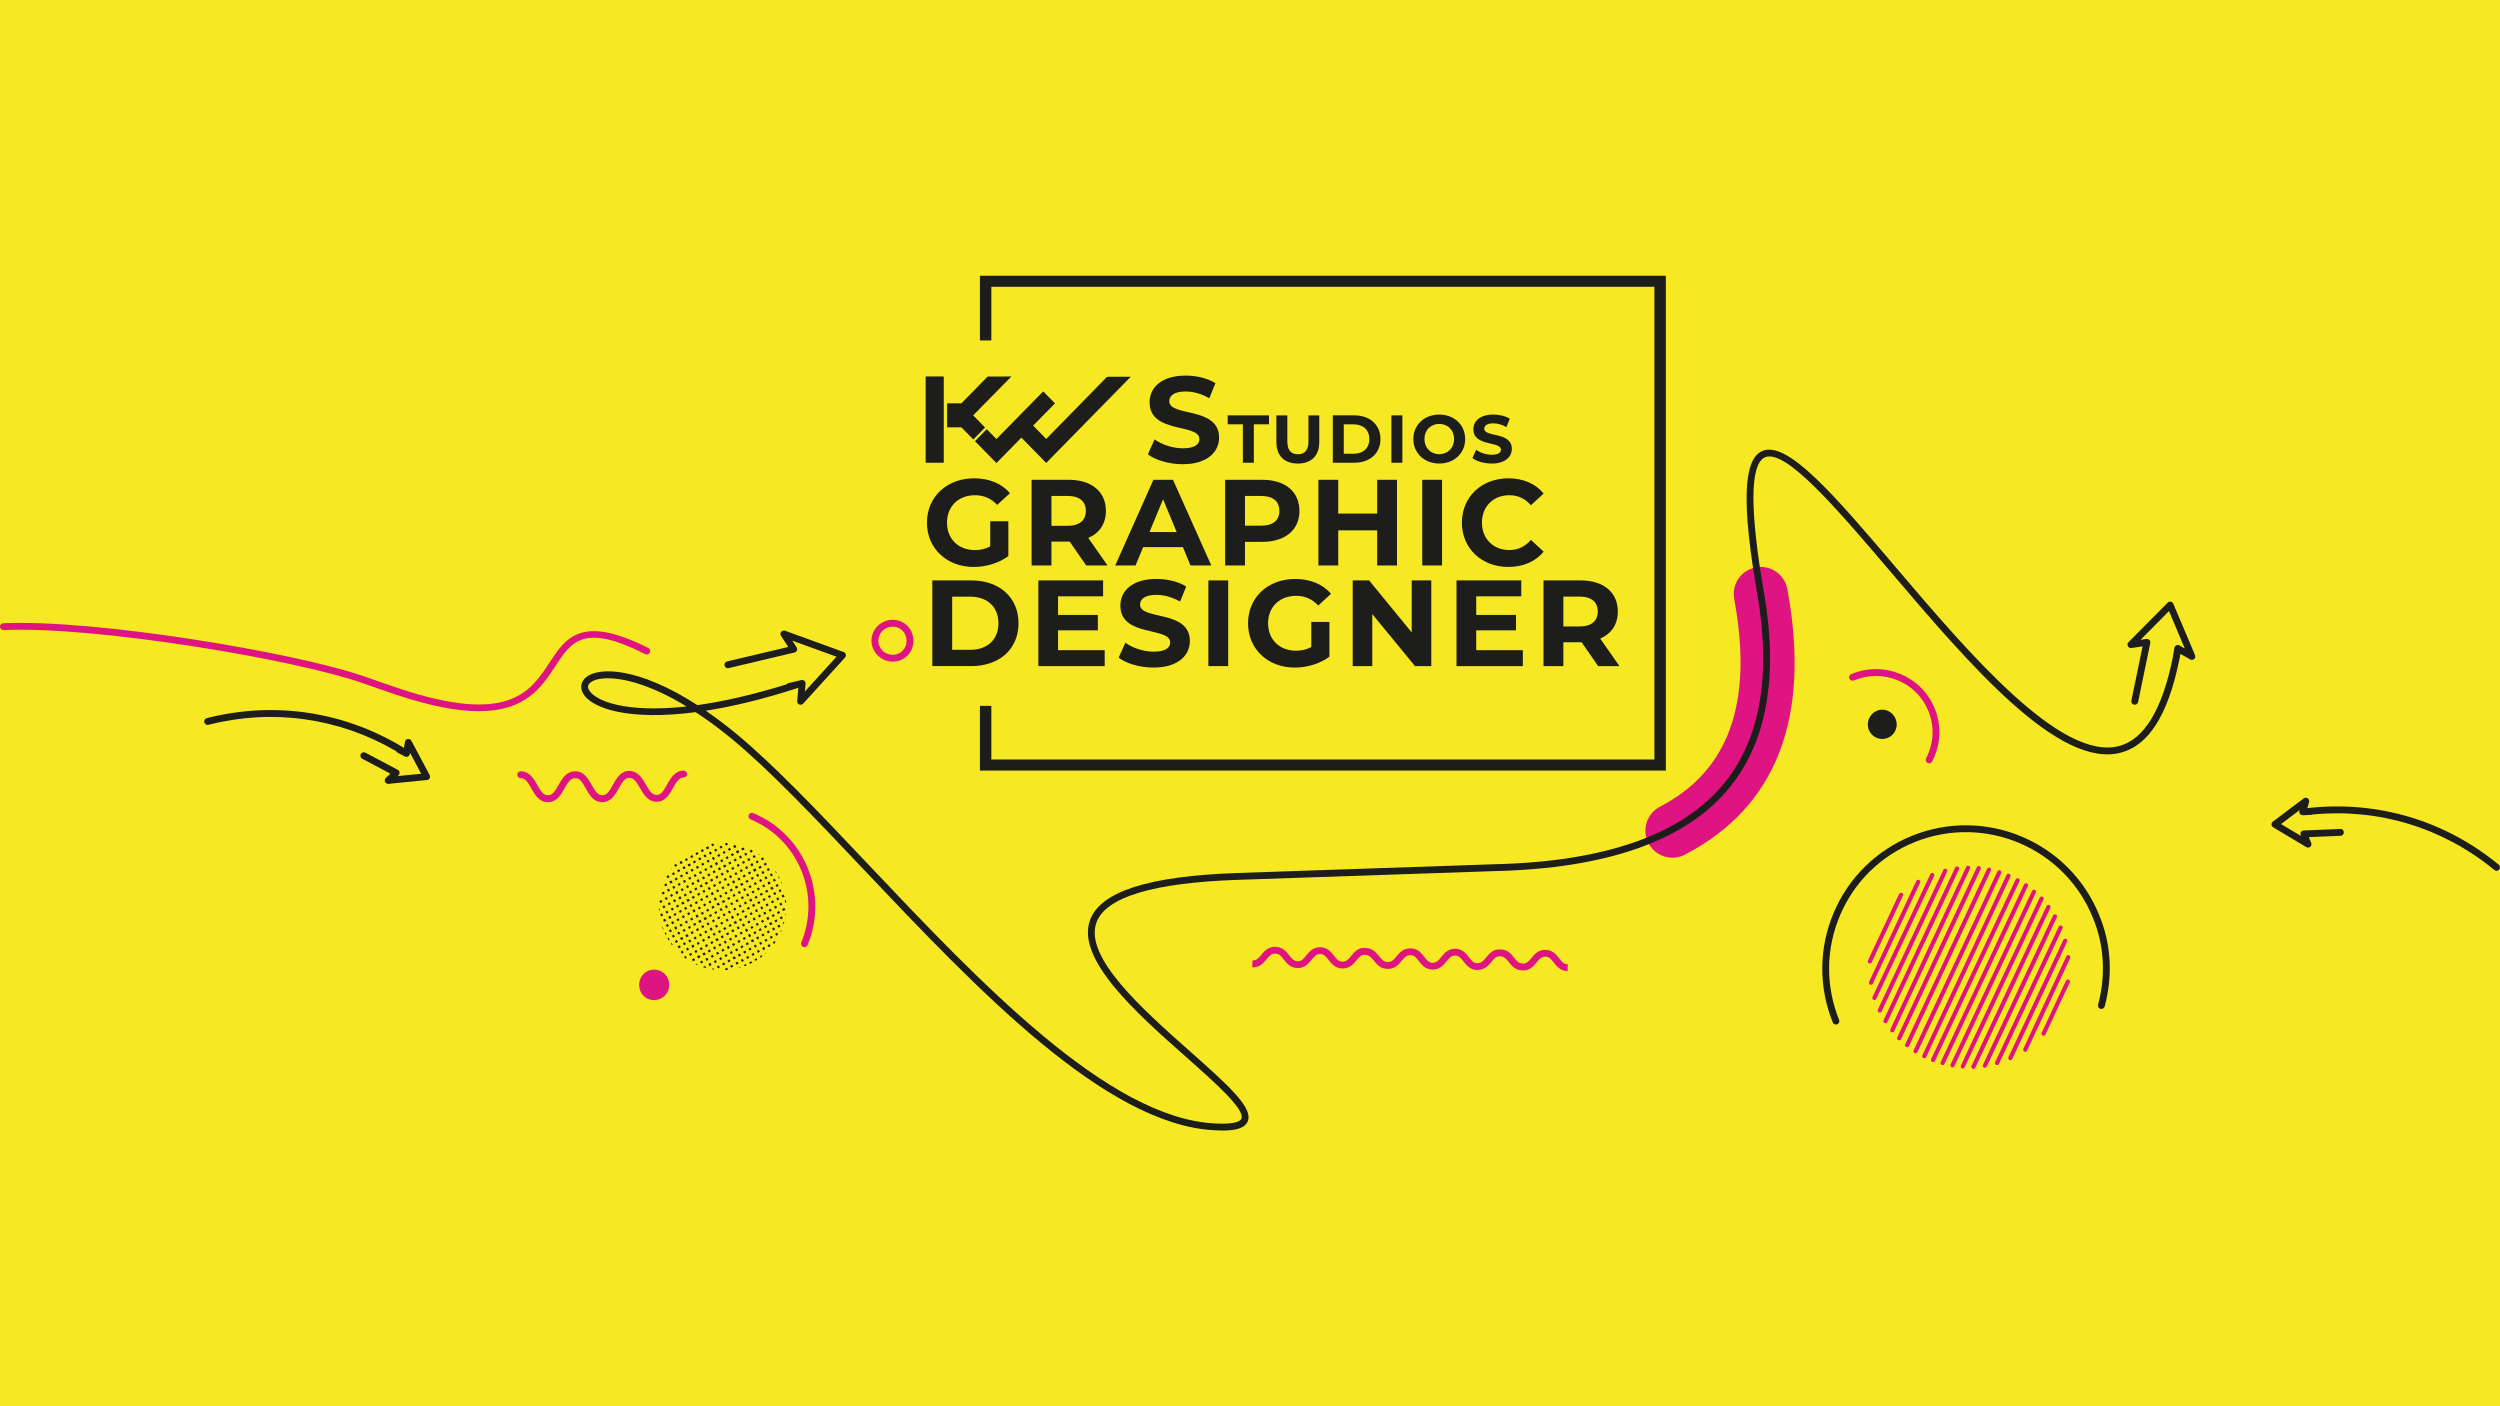 <svg xmlns="http://www.w3.org/2000/svg" id="Camada_1" data-name="Camada 1" viewBox="0 0 1920 1080"><defs><style>      .cls-1, .cls-2 {        fill-rule: evenodd;      }      .cls-1, .cls-3 {        fill: #1d1d1b;      }      .cls-4, .cls-2 {        fill: #dd1481;      }      .cls-5 {        fill: #f7e824;      }    </style></defs><rect class="cls-5" width="1920" height="1080"></rect><g><polygon class="cls-3" points="752.58 542.1 752.58 591.79 1279.37 591.79 1279.37 440.36 1279.37 363.19 1279.37 211.77 752.58 211.77 752.58 261.47 761.35 261.47 761.35 220.25 1270.59 220.25 1270.59 363.19 1270.59 440.36 1270.59 583.3 761.35 583.3 761.35 542.1 752.58 542.1"></polygon><path class="cls-4" d="M1284.43,658.73c-7.49,0-14.74-4.07-18.43-11.18-5.29-10.17-1.32-22.7,8.84-27.99,53.11-27.61,71.76-79.83,57.03-159.63-2.08-11.27,5.37-22.1,16.64-24.18,11.19-2.07,22.09,5.38,24.17,16.64,18.24,98.75-8.24,167.39-78.69,204.01-3.06,1.58-6.33,2.34-9.56,2.34Z"></path><path class="cls-3" d="M938.77,868.23c-1.97,0-4.09-.07-6.39-.2-83.81-4.54-182.63-108.95-269.82-201.06-36.83-38.92-71.63-75.68-100.83-99.76-9.72-7.97-18.9-14.67-27.49-20.27-52.17,6.84-80.22-3.1-86.51-14.5-2.44-4.43-1.57-9.02,2.32-12.26,9.96-8.28,40.5-7.73,85.56,21.36,19.16-2.69,41.86-7.69,68.39-15.93.36-.47.87-.83,1.49-.97l9.95-2.34c.83-.2,1.69.02,2.32.57.64.54.97,1.37.9,2.21l-.51,6.01,24.31-26.73-33.97-12.35,3.32,5.11c.47.72.55,1.61.24,2.42-.32.79-1,1.38-1.84,1.58l-50.6,11.99c-1.43.37-2.83-.54-3.17-1.96-.34-1.4.54-2.83,1.95-3.16l46.97-11.12-5.57-8.57c-.62-.95-.56-2.19.15-3.07.71-.89,1.91-1.2,2.96-.84l45.04,16.37c.83.3,1.44.99,1.66,1.85.21.85-.02,1.75-.61,2.4l-32.17,35.38c-.77.83-1.96,1.1-3,.64-1.03-.45-1.67-1.5-1.57-2.63l.86-10.13-.57.13c-.12.06-.25.11-.38.16-26.74,8.64-50.07,14.14-70.13,17.28,7.32,5.01,15.01,10.77,23.02,17.33,29.46,24.29,64.36,61.16,101.31,100.2,86.51,91.4,184.56,195,266.29,199.43,17.01,1,20.15-2.2,20.74-3.62,2.96-7.17-20.24-27.72-42.67-47.58-37.62-33.3-84.44-74.76-73.61-104.86,7.93-22.07,44.95-33.94,113.16-36.28l197.43-6.72c84.74-1.94,144.01-22.74,176.17-61.81,27.88-33.87,36.56-82.76,25.79-145.29-12.04-69.39-10.98-103.36,3.45-110.13,19.34-9,56.2,34.36,102.93,89.27,56.48,66.39,126.83,148.96,171.46,137.16,19.27-5.1,33.13-28.02,41.23-68.14l1.21-7.24c.14-.85.69-1.58,1.46-1.95.78-.36,1.69-.34,2.43.09l4.09,2.32-12.13-28.71-21.86,22.05,4.54-.65c.86-.06,1.7.18,2.29.8.59.63.83,1.5.66,2.34l-9.36,45.31c-.3,1.42-1.72,2.37-3.11,2.05-1.42-.29-2.34-1.69-2.05-3.11l8.6-41.65-8.58,1.22c-1.14.09-2.22-.42-2.72-1.42-.51-1.01-.31-2.24.48-3.04l30.13-30.39c.62-.62,1.5-.91,2.37-.73.86.17,1.59.75,1.93,1.56l16.67,39.46c.44,1.03.17,2.24-.67,2.99-.84.75-2.07.88-3.05.32l-7.49-4.24c0,.13-.02.26-.04.4-.2,1.07-.41,2.15-.62,3.2l-.24,1.41c-.04.22-.1.42-.18.61-8.69,41.59-23.31,64.58-44.65,70.23-47.86,12.6-116.38-67.84-176.81-138.85-41.67-48.97-81.04-95.09-96.68-87.9-11.43,5.37-11.6,40.51-.5,104.46,11.04,64.12,1.99,114.43-26.91,149.53-33.18,40.31-93.77,61.75-180.08,63.73l-197.4,6.72c-64.9,2.24-101.36,13.27-108.39,32.81-9.61,26.74,35.72,66.89,72.15,99.14,30.93,27.39,48.23,43.38,44.05,53.53-1.99,4.81-8.09,7.07-19.51,7.07ZM466.83,520.92c-6.55,0-11.08,1.36-13.41,3.3-1.94,1.6-2.29,3.46-1.08,5.67,4.63,8.4,28.03,17.88,74.98,12.68-27-16.41-47.63-21.65-60.49-21.65Z"></path><path class="cls-4" d="M685.58,508.17h0c-6.61,0-12.57-4.07-15.2-10.37-1.55-3.95-1.43-8.26.32-12.17,1.78-3.99,5.01-7.03,9.08-8.57,1.82-.71,3.78-1.07,5.77-1.07,6.71,0,12.55,4.01,14.88,10.22,1.53,4.06,1.44,8.46-.22,12.37-1.71,4-4.88,7.03-8.92,8.56-1.85.68-3.76,1.03-5.69,1.03ZM685.54,481.25c-1.33,0-2.64.25-3.89.73-2.78,1.04-4.95,3.1-6.15,5.79-1.17,2.63-1.26,5.49-.25,8.06,1.79,4.28,5.85,7.09,10.33,7.09h0c1.3,0,2.6-.24,3.85-.71,2.69-1,4.79-3.02,5.92-5.68,1.14-2.67,1.18-5.68.14-8.47-1.55-4.13-5.46-6.81-9.95-6.81Z"></path><path class="cls-4" d="M1203.89,745.84c-5.59-.19-8.36-3.76-10.58-6.63-2.22-2.86-3.61-4.48-6.59-4.48-2.82,0-4.32,1.65-6.55,4.35-2.33,2.84-5.37,6.63-10.79,6.18h0c-5.58,0-8.37-3.55-10.61-6.41-2.27-2.9-4.01-4.44-6.83-4.4-2.88,0-4.3,1.55-6.51,4.24-2.3,2.8-5.16,6.27-10.76,6.27s-8.35-3.61-10.6-6.51c-2.15-2.79-3.62-4.49-6.45-4.59-2.9,0-4.34,1.6-6.65,4.44-2.31,2.84-5.18,6.38-10.82,6.38-5.53-.19-8.3-3.76-10.51-6.63-2.21-2.86-3.61-4.48-6.45-4.48s-4.41,1.58-6.7,4.36c-2.33,2.84-5.39,6.41-10.93,6.16h0c-5.39,0-8.19-3.51-10.43-6.33-2.35-2.94-3.89-4.37-7-4.48-2.75,0-4.17,1.55-6.38,4.25-2.3,2.79-5.16,6.27-10.61,6.27s-8.51-3.61-10.75-6.52c-2.22-2.87-3.62-4.49-6.6-4.59-2.75,0-4.19,1.6-6.49,4.43-2.31,2.84-5.18,6.38-10.68,6.38-5.68-.18-8.45-3.75-10.67-6.62-2.21-2.86-3.61-4.47-6.58-4.47s-4.41,1.57-6.7,4.35c-2.27,2.76-5.07,6.17-10.49,6.17-.15,0-.3,0-.45,0l.18-5.26c2.95-.11,4.41-1.46,6.7-4.24,2.3-2.8,5.16-6.27,10.76-6.27s8.5,3.61,10.74,6.51c2.22,2.86,3.62,4.48,6.6,4.58,2.77,0,4.21-1.6,6.5-4.43,2.3-2.85,5.17-6.38,10.66-6.38,5.68.19,8.45,3.76,10.67,6.63,2.22,2.86,3.61,4.48,6.6,4.48,2.82,0,4.33-1.65,6.55-4.35,2.33-2.83,5.21-6.67,10.79-6.17h0c5.6,0,8.46,3.58,10.76,6.46,2.29,2.86,3.76,4.33,6.68,4.35,2.87,0,4.29-1.55,6.51-4.24,2.3-2.8,5.16-6.28,10.76-6.28s8.37,3.61,10.61,6.52c2.15,2.78,3.61,4.49,6.45,4.59,2.89,0,4.34-1.6,6.64-4.44,2.31-2.84,5.18-6.38,10.82-6.38,5.54.19,8.31,3.76,10.52,6.63,2.21,2.86,3.6,4.47,6.44,4.47s4.41-1.58,6.7-4.35c2.33-2.83,5.15-6.64,10.94-6.16h0c5.57,0,8.36,3.55,10.6,6.41,2.27,2.89,3.74,4.3,6.81,4.4,2.76,0,4.17-1.55,6.39-4.26,2.3-2.79,5.16-6.27,10.61-6.27s8.51,3.61,10.75,6.52c2.22,2.87,3.62,4.49,6.6,4.59l-.18,5.26Z"></path><path class="cls-3" d="M1410,786.87c-1.04,0-2.03-.62-2.44-1.64-11.01-27.38-10.73-57.35.79-84.41,11.53-27.06,32.96-48.03,60.34-59.03,56.45-22.67,120.85,4.72,143.53,61.09,9.11,21.92,10.57,46.16,4.19,70.07-.38,1.4-1.79,2.24-3.22,1.86-1.4-.37-2.24-1.81-1.87-3.22,6.07-22.77,4.7-45.84-3.98-66.71-21.61-53.71-82.94-79.79-136.69-58.21-26.08,10.48-46.49,30.45-57.47,56.22-10.97,25.76-11.24,54.31-.75,80.38.54,1.34-.11,2.88-1.46,3.42-.32.13-.66.19-.98.19Z"></path><path class="cls-4" d="M420.64,616.05c-6.58,0-9.73-5.57-12.52-10.49-2.8-4.94-4.75-7.94-8.21-7.94-1.45,0-2.63-1.17-2.63-2.63s1.18-2.63,2.63-2.63c6.78,0,9.97,5.63,12.78,10.59,2.75,4.86,4.68,7.82,8.05,7.82h.16c3.38,0,5.27-2.94,7.99-7.77,2.67-4.75,6-10.64,12.84-10.64.11,0,.22,0,.32,0,6.43,0,9.59,5.58,12.39,10.49,2.79,4.94,4.73,7.93,8.06,7.93,3.5,0,5.45-3.06,8.25-8.1,2.76-4.97,5.89-10.6,12.52-10.6s9.99,5.6,12.81,10.53c2.81,4.91,4.76,7.89,8.25,7.89s5.22-2.97,7.95-7.85c2.79-5.01,5.96-10.67,12.74-10.85,1.15.02,2.66,1.1,2.7,2.56.04,1.45-1.1,2.66-2.56,2.7-3.53.1-5.49,3.15-8.29,8.17-2.76,4.94-5.9,10.54-12.54,10.54s-9.99-5.6-12.81-10.53c-2.8-4.91-4.76-7.88-8.25-7.88-3.29,0-5.19,2.99-7.92,7.9-2.81,5.07-6,10.8-12.85,10.8s-9.82-5.63-12.64-10.59c-2.75-4.86-4.67-7.82-7.9-7.82-3.59-.16-5.65,2.94-8.48,7.97-2.76,4.91-5.89,10.45-12.51,10.45-.11,0-.22,0-.33,0Z"></path><path class="cls-4" d="M1481.56,586.22c-.42,0-.83-.09-1.22-.3-1.28-.67-1.78-2.27-1.1-3.55,6.1-11.62,6.61-25.17,1.38-37.18-9.38-21.79-34.87-31.9-56.82-22.6-1.33.59-2.88-.06-3.45-1.38-.57-1.34.05-2.89,1.39-3.45,24.61-10.44,53.17.91,63.7,25.34,5.86,13.48,5.3,28.69-1.55,41.73-.47.89-1.38,1.4-2.33,1.4Z"></path><path class="cls-1" d="M1445.57,545.02c6.15,0,11.11,5.26,11.11,11.4s-4.97,11.11-11.11,11.11-11.11-4.98-11.11-11.11,4.97-11.4,11.11-11.4h0Z"></path><g><path class="cls-1" d="M509.01,711.93l.58,1.46-.29.28c-.29-.58-.59-1.16-.59-1.75h.3Z"></path><path class="cls-1" d="M511.05,716.02l.88,1.46-.88.58c-.29-.58-.29-1.17-.59-1.75l.59-.29Z"></path><path class="cls-1" d="M513.39,720.12l.88,1.47-.88.58c-.29-.58-.58-1.17-.87-1.46l.87-.58Z"></path><path class="cls-1" d="M515.73,724.21l.88,1.46-.59.28c-.29-.58-.58-.87-.88-1.45l.59-.29Z"></path><path class="cls-1" d="M506.08,697.31l.88,1.77-.88.28v-2.05Z"></path><polygon class="cls-1" points="508.42 701.4 509.3 703.16 507.83 703.75 506.96 702.28 508.42 701.4"></polygon><polygon class="cls-1" points="510.76 705.49 511.64 707.26 509.89 707.84 509.3 706.37 510.76 705.49"></polygon><polygon class="cls-1" points="512.81 709.58 513.69 711.05 512.22 711.93 511.35 710.47 512.81 709.58"></polygon><polygon class="cls-1" points="515.15 713.68 516.03 715.14 514.57 716.02 513.69 714.56 515.15 713.68"></polygon><polygon class="cls-1" points="517.49 717.77 518.37 719.23 516.9 720.12 516.03 718.65 517.49 717.77"></polygon><polygon class="cls-1" points="519.83 721.86 520.7 723.33 518.95 724.21 518.37 722.75 519.83 721.86"></polygon><polygon class="cls-1" points="522.17 725.96 522.76 727.42 521.29 728.3 520.41 726.84 522.17 725.96"></polygon><polygon class="cls-1" points="524.22 730.05 525.09 731.51 523.63 732.4 522.76 730.93 524.22 730.05"></polygon><path class="cls-1" d="M526.56,734.14l.88,1.46-.88.58c-.59-.58-.88-.87-1.46-1.16l1.46-.88Z"></path><polygon class="cls-1" points="507.83 691.17 508.71 692.63 507.25 693.51 506.38 692.05 507.83 691.17"></polygon><polygon class="cls-1" points="510.18 695.26 511.05 696.72 509.59 697.61 508.71 696.14 510.18 695.26"></polygon><polygon class="cls-1" points="512.52 699.35 513.39 700.82 511.93 701.7 511.05 700.23 512.52 699.35"></polygon><polygon class="cls-1" points="514.86 703.45 515.73 704.91 513.98 705.79 513.1 704.04 514.86 703.45"></polygon><polygon class="cls-1" points="516.9 707.54 517.78 709 516.32 709.89 515.44 708.13 516.9 707.54"></polygon><polygon class="cls-1" points="519.25 711.35 520.12 713.1 518.66 713.98 517.78 712.22 519.25 711.35"></polygon><polygon class="cls-1" points="521.58 715.44 522.46 717.19 521 717.77 520.12 716.31 521.58 715.44"></polygon><polygon class="cls-1" points="523.92 719.54 524.8 721.28 523.05 721.86 522.17 720.41 523.92 719.54"></polygon><polygon class="cls-1" points="525.97 723.63 526.85 725.08 525.39 725.96 524.51 724.5 525.97 723.63"></polygon><polygon class="cls-1" points="528.31 727.72 529.19 729.17 527.73 730.05 526.85 728.59 528.31 727.72"></polygon><polygon class="cls-1" points="530.65 731.81 531.53 733.27 530.07 734.14 529.19 732.68 530.65 731.81"></polygon><polygon class="cls-1" points="532.99 735.91 533.87 737.36 532.11 738.23 531.53 736.77 532.99 735.91"></polygon><path class="cls-1" d="M535.04,740l.88,1.16c-.59-.3-1.17-.3-1.75-.58l.88-.58Z"></path><path class="cls-1" d="M508.13,681.82l.29.3-.29.28v-.58h0Z"></path><polygon class="cls-1" points="509.89 684.75 510.47 686.21 509.01 687.07 508.13 685.62 509.89 684.75"></polygon><polygon class="cls-1" points="511.93 688.84 512.81 690.31 511.35 691.17 510.47 689.71 511.93 688.84"></polygon><polygon class="cls-1" points="514.27 692.93 515.15 694.39 513.69 695.26 512.81 693.81 514.27 692.93"></polygon><polygon class="cls-1" points="516.61 697.02 517.49 698.48 516.03 699.35 515.15 697.9 516.61 697.02"></polygon><polygon class="cls-1" points="518.95 701.12 519.54 702.57 518.08 703.45 517.2 701.99 518.95 701.12"></polygon><polygon class="cls-1" points="521 705.21 521.88 706.67 520.41 707.54 519.54 706.08 521 705.21"></polygon><polygon class="cls-1" points="523.34 709.3 524.22 710.76 522.76 711.63 521.88 710.18 523.34 709.3"></polygon><polygon class="cls-1" points="525.68 713.4 526.56 714.85 525.09 715.72 524.22 714.27 525.68 713.4"></polygon><polygon class="cls-1" points="528.02 717.49 528.89 718.94 527.14 719.82 526.26 718.07 528.02 717.49"></polygon><polygon class="cls-1" points="530.07 721.58 530.95 723.04 529.48 723.91 528.6 722.16 530.07 721.58"></polygon><polygon class="cls-1" points="532.41 725.37 533.28 727.13 531.82 728 530.95 726.26 532.41 725.37"></polygon><polygon class="cls-1" points="534.75 729.47 535.63 731.22 534.16 731.81 533.28 730.35 534.75 729.47"></polygon><polygon class="cls-1" points="537.09 733.56 537.96 735.31 536.21 735.91 535.33 734.44 537.09 733.56"></polygon><polygon class="cls-1" points="539.13 737.65 540.01 739.12 538.55 740 537.67 738.53 539.13 737.65"></polygon><path class="cls-1" d="M541.47,741.74l.88,1.46v.29c-.88-.29-1.46-.59-2.34-.59v-.28l1.46-.88Z"></path><polygon class="cls-1" points="511.64 678.31 512.52 680.07 510.76 680.65 510.18 679.19 511.64 678.31"></polygon><polygon class="cls-1" points="513.69 682.4 514.57 684.17 513.1 684.75 512.22 683.28 513.69 682.4"></polygon><polygon class="cls-1" points="516.03 686.49 516.9 687.96 515.44 688.84 514.57 687.38 516.03 686.49"></polygon><polygon class="cls-1" points="518.37 690.59 519.25 692.05 517.78 692.93 516.9 691.47 518.37 690.59"></polygon><polygon class="cls-1" points="520.7 694.68 521.58 696.14 519.83 697.02 519.25 695.56 520.7 694.68"></polygon><polygon class="cls-1" points="523.05 698.77 523.63 700.23 522.17 701.12 521.29 699.65 523.05 698.77"></polygon><polygon class="cls-1" points="525.09 702.86 525.97 704.33 524.51 705.21 523.63 703.75 525.09 702.86"></polygon><polygon class="cls-1" points="527.44 706.96 528.31 708.42 526.85 709.3 525.97 707.84 527.44 706.96"></polygon><polygon class="cls-1" points="529.77 711.05 530.65 712.51 529.19 713.4 528.31 711.93 529.77 711.05"></polygon><polygon class="cls-1" points="532.11 715.14 532.7 716.61 531.24 717.49 530.36 716.02 532.11 715.14"></polygon><polygon class="cls-1" points="534.16 719.23 535.04 720.7 533.57 721.58 532.7 720.12 534.16 719.23"></polygon><polygon class="cls-1" points="536.5 723.33 537.38 724.79 535.92 725.67 535.04 724.21 536.5 723.33"></polygon><polygon class="cls-1" points="538.84 727.42 539.72 728.88 538.26 729.77 537.38 728.3 538.84 727.42"></polygon><polygon class="cls-1" points="541.18 731.51 542.06 732.98 540.31 733.86 539.43 732.09 541.18 731.51"></polygon><polygon class="cls-1" points="543.23 735.6 544.11 737.07 542.64 737.95 541.76 736.19 543.23 735.6"></polygon><polygon class="cls-1" points="545.57 739.41 546.44 741.16 544.98 742.04 544.11 740.28 545.57 739.41"></polygon><path class="cls-1" d="M547.91,743.5l.59,1.17c-.59,0-1.46-.3-2.05-.3l1.46-.87Z"></path><path class="cls-1" d="M513.39,672.17l.88,1.46-1.46.88-.88-1.46v-.3l1.46-.58Z"></path><polygon class="cls-1" points="515.73 676.26 516.61 677.73 514.86 678.61 513.98 676.84 515.73 676.26"></polygon><polygon class="cls-1" points="517.78 680.35 518.66 681.82 517.2 682.7 516.32 680.94 517.78 680.35"></polygon><polygon class="cls-1" points="520.12 684.17 521 685.91 519.54 686.79 518.66 685.03 520.12 684.17"></polygon><polygon class="cls-1" points="522.46 688.26 523.34 690 521.88 690.89 521 689.12 522.46 688.26"></polygon><polygon class="cls-1" points="524.8 692.34 525.68 694.1 523.92 694.68 523.34 693.21 524.8 692.34"></polygon><rect class="cls-3" x="525.71" y="696.75" width="1.7" height="1.71" transform="translate(-283.68 369.85) rotate(-30.93)"></rect><polygon class="cls-1" points="529.19 700.53 530.07 701.99 528.6 702.86 527.73 701.4 529.19 700.53"></polygon><rect class="cls-3" x="530.39" y="704.93" width="1.7" height="1.71" transform="translate(-287.31 373.62) rotate(-30.94)"></rect><polygon class="cls-1" points="533.87 708.71 534.75 710.18 532.99 711.05 532.41 709.58 533.87 708.71"></polygon><polygon class="cls-1" points="536.21 712.8 536.79 714.27 535.33 715.14 534.45 713.68 536.21 712.8"></polygon><rect class="cls-3" x="537.11" y="717.21" width="1.7" height="1.71" transform="translate(-291.75 376.61) rotate(-30.79)"></rect><polygon class="cls-1" points="540.6 720.99 541.47 722.45 540.01 723.33 539.13 721.86 540.6 720.99"></polygon><polygon class="cls-1" points="542.94 725.08 543.82 726.55 542.06 727.42 541.47 725.96 542.94 725.08"></polygon><polygon class="cls-1" points="545.28 729.17 545.86 730.64 544.4 731.51 543.52 730.05 545.28 729.17"></polygon><polygon class="cls-1" points="547.32 733.27 548.2 734.72 546.74 735.6 545.86 734.14 547.32 733.27"></polygon><polygon class="cls-1" points="549.66 737.36 550.54 738.81 549.08 739.7 548.2 738.23 549.66 737.36"></polygon><polygon class="cls-1" points="552 741.45 552.88 742.91 551.42 743.79 550.54 742.33 552 741.45"></polygon><path class="cls-1" d="M515.73,666.91l.29.29-.88.59c.3-.3.3-.59.59-.88h0Z"></path><polygon class="cls-1" points="517.49 669.84 518.37 671.3 516.9 672.17 516.03 670.7 517.49 669.84"></polygon><polygon class="cls-1" points="519.83 673.93 520.41 675.39 518.95 676.26 518.08 674.8 519.83 673.93"></polygon><polygon class="cls-1" points="521.88 678.03 522.76 679.48 521.29 680.35 520.41 678.89 521.88 678.03"></polygon><polygon class="cls-1" points="524.22 682.12 525.09 683.57 523.63 684.45 522.76 682.98 524.22 682.12"></polygon><polygon class="cls-1" points="526.56 686.21 527.44 687.67 525.97 688.54 525.09 687.07 526.56 686.21"></polygon><polygon class="cls-1" points="528.89 690.31 529.77 691.76 528.02 692.63 527.14 690.89 528.89 690.31"></polygon><polygon class="cls-1" points="530.95 694.39 531.82 695.85 530.36 696.72 529.48 694.98 530.95 694.39"></polygon><polygon class="cls-1" points="533.28 698.19 534.16 699.94 532.7 700.82 531.82 699.07 533.28 698.19"></polygon><polygon class="cls-1" points="535.63 702.28 536.5 704.04 535.04 704.91 534.16 703.16 535.63 702.28"></polygon><polygon class="cls-1" points="537.96 706.37 538.84 708.13 537.09 708.71 536.21 707.26 537.96 706.37"></polygon><polygon class="cls-1" points="540.01 710.47 540.89 711.93 539.43 712.8 538.55 711.35 540.01 710.47"></polygon><polygon class="cls-1" points="542.35 714.56 543.23 716.02 541.76 716.9 540.89 715.44 542.35 714.56"></polygon><polygon class="cls-1" points="544.69 718.65 545.57 720.12 544.11 720.99 543.23 719.54 544.69 718.65"></polygon><polygon class="cls-1" points="547.03 722.75 547.91 724.21 546.15 725.08 545.57 723.63 547.03 722.75"></polygon><polygon class="cls-1" points="549.08 726.84 549.95 728.3 548.5 729.17 547.62 727.72 549.08 726.84"></polygon><polygon class="cls-1" points="551.42 730.93 552.3 732.4 550.83 733.27 549.95 731.81 551.42 730.93"></polygon><polygon class="cls-1" points="553.76 735.02 554.63 736.49 553.17 737.36 552.3 735.91 553.76 735.02"></polygon><polygon class="cls-1" points="556.1 739.12 556.98 740.58 555.22 741.45 554.63 740 556.1 739.12"></polygon><path class="cls-1" d="M558.44,743.21l.58,1.46-.29.28h-1.46l-.58-.86,1.76-.88Z"></path><polygon class="cls-1" points="519.25 663.4 520.12 664.87 518.66 665.75 517.78 664.28 517.78 664.28 519.25 663.4"></polygon><polygon class="cls-1" points="521.58 667.49 522.46 668.96 520.7 669.84 520.12 668.38 521.58 667.49"></polygon><polygon class="cls-1" points="523.92 671.59 524.51 673.05 523.05 673.93 522.17 672.47 523.92 671.59"></polygon><polygon class="cls-1" points="525.97 675.68 526.85 677.14 525.39 678.03 524.51 676.56 525.97 675.68"></polygon><polygon class="cls-1" points="528.31 679.77 529.19 681.24 527.73 682.12 526.85 680.65 528.31 679.77"></polygon><polygon class="cls-1" points="530.65 683.87 531.53 685.33 530.07 686.21 529.19 684.75 530.65 683.87"></polygon><polygon class="cls-1" points="532.99 687.96 533.57 689.42 532.11 690.31 531.24 688.84 532.99 687.96"></polygon><polygon class="cls-1" points="535.04 692.05 535.92 693.51 534.45 694.39 533.57 692.93 535.04 692.05"></polygon><polygon class="cls-1" points="537.38 696.14 538.26 697.61 536.79 698.48 535.92 697.02 537.38 696.14"></polygon><polygon class="cls-1" points="539.72 700.23 540.6 701.7 539.13 702.57 538.26 701.12 539.72 700.23"></polygon><polygon class="cls-1" points="542.06 704.33 542.94 705.79 541.18 706.67 540.31 704.91 542.06 704.33"></polygon><polygon class="cls-1" points="544.11 708.42 544.98 709.89 543.52 710.76 542.64 709 544.11 708.42"></polygon><polygon class="cls-1" points="546.44 712.22 547.32 713.98 545.86 714.85 544.98 713.1 546.44 712.22"></polygon><polygon class="cls-1" points="548.79 716.31 549.66 718.07 548.2 718.65 547.32 717.19 548.79 716.31"></polygon><polygon class="cls-1" points="551.13 720.41 552 722.16 550.25 722.75 549.37 721.28 551.13 720.41"></polygon><polygon class="cls-1" points="553.17 724.5 554.05 725.96 552.59 726.84 551.71 725.37 553.17 724.5"></polygon><polygon class="cls-1" points="555.51 728.59 556.39 730.05 554.93 730.93 554.05 729.47 555.51 728.59"></polygon><polygon class="cls-1" points="557.85 732.68 558.73 734.14 557.27 735.02 556.39 733.56 557.85 732.68"></polygon><polygon class="cls-1" points="560.19 736.77 561.07 738.23 559.31 739.12 558.73 737.65 560.19 736.77"></polygon><polygon class="cls-1" points="562.24 740.86 563.12 742.33 561.66 743.21 560.78 741.74 562.24 740.86"></polygon><polygon class="cls-1" points="523.34 661.06 524.22 662.82 522.76 663.7 521.88 661.94 523.34 661.06"></polygon><polygon class="cls-1" points="525.68 665.16 526.56 666.91 524.8 667.49 524.22 666.03 525.68 665.16"></polygon><polygon class="cls-1" points="527.73 669.25 528.6 671.01 527.14 671.59 526.26 670.12 527.73 669.25"></polygon><polygon class="cls-1" points="530.07 673.34 530.95 674.8 529.48 675.68 528.6 674.22 530.07 673.34"></polygon><polygon class="cls-1" points="532.41 677.43 533.28 678.89 531.82 679.77 530.95 678.31 532.41 677.43"></polygon><polygon class="cls-1" points="534.75 681.53 535.63 682.98 533.87 683.87 533.28 682.4 534.75 681.53"></polygon><polygon class="cls-1" points="537.09 685.62 537.67 687.07 536.21 687.96 535.33 686.49 537.09 685.62"></polygon><polygon class="cls-1" points="539.13 689.71 540.01 691.17 538.55 692.05 537.67 690.59 539.13 689.71"></polygon><polygon class="cls-1" points="541.47 693.81 542.35 695.26 540.89 696.14 540.01 694.68 541.47 693.81"></polygon><polygon class="cls-1" points="543.82 697.9 544.69 699.35 542.94 700.23 542.35 698.77 543.82 697.9"></polygon><polygon class="cls-1" points="546.15 701.99 546.74 703.45 545.28 704.33 544.4 702.86 546.15 701.99"></polygon><polygon class="cls-1" points="548.2 706.08 549.08 707.54 547.62 708.42 546.74 706.96 548.2 706.08"></polygon><polygon class="cls-1" points="550.54 710.18 551.42 711.63 549.95 712.51 549.08 711.05 550.54 710.18"></polygon><polygon class="cls-1" points="552.88 714.27 553.76 715.72 552.3 716.61 551.42 715.14 552.88 714.27"></polygon><polygon class="cls-1" points="555.22 718.36 555.81 719.82 554.34 720.7 553.47 718.94 555.22 718.36"></polygon><polygon class="cls-1" points="557.27 722.45 558.15 723.91 556.69 724.79 555.81 723.04 557.27 722.45"></polygon><polygon class="cls-1" points="559.61 726.26 560.49 728 559.02 728.88 558.15 727.13 559.61 726.26"></polygon><polygon class="cls-1" points="561.95 730.35 562.83 732.09 561.37 732.68 560.49 731.22 561.95 730.35"></polygon><polygon class="cls-1" points="564.29 734.44 565.17 736.19 563.41 736.77 562.53 735.31 564.29 734.44"></polygon><polygon class="cls-1" points="566.34 738.53 567.21 740 565.75 740.86 564.87 739.41 566.34 738.53"></polygon><path class="cls-1" d="M568.68,742.63l.29.28c-.59.3-1.17.59-1.75.59h0l1.46-.87Z"></path><polygon class="cls-1" points="527.44 659.02 528.31 660.48 526.85 661.35 525.97 659.89 527.44 659.02"></polygon><polygon class="cls-1" points="529.77 663.11 530.65 664.58 528.89 665.45 528.02 663.98 529.77 663.11"></polygon><polygon class="cls-1" points="531.82 667.2 532.7 668.67 531.24 669.54 530.36 667.8 531.82 667.2"></polygon><polygon class="cls-1" points="534.16 671.3 535.04 672.75 533.57 673.63 532.7 671.89 534.16 671.3"></polygon><polygon class="cls-1" points="536.5 675.1 537.38 676.84 535.92 677.73 535.04 675.98 536.5 675.1"></polygon><polygon class="cls-1" points="538.84 679.19 539.72 680.94 537.96 681.53 537.38 680.07 538.84 679.19"></polygon><polygon class="cls-1" points="540.89 683.28 541.76 685.03 540.31 685.62 539.43 684.17 540.89 683.28"></polygon><polygon class="cls-1" points="543.23 687.38 544.11 688.84 542.64 689.71 541.76 688.26 543.23 687.38"></polygon><rect class="cls-3" x="544.43" y="691.78" width="1.7" height="1.71" transform="translate(-277.72 376.81) rotate(-30.79)"></rect><polygon class="cls-1" points="547.91 695.56 548.79 697.02 547.03 697.9 546.44 696.43 547.91 695.56"></polygon><polygon class="cls-1" points="550.25 699.65 550.83 701.12 549.37 701.99 548.5 700.53 550.25 699.65"></polygon><polygon class="cls-1" points="552.3 703.75 553.17 705.21 551.71 706.08 550.83 704.62 552.3 703.75"></polygon><polygon class="cls-1" points="554.63 707.84 555.51 709.3 554.05 710.18 553.17 708.71 554.63 707.84"></polygon><polygon class="cls-1" points="556.98 711.93 557.85 713.4 556.1 714.27 555.51 712.8 556.98 711.93"></polygon><polygon class="cls-1" points="559.31 716.02 559.9 717.49 558.44 718.36 557.56 716.9 559.31 716.02"></polygon><polygon class="cls-1" points="561.37 720.12 562.24 721.58 560.78 722.45 559.9 720.99 561.37 720.12"></polygon><rect class="cls-3" x="562.56" y="724.52" width="1.7" height="1.71" transform="translate(-292.72 392.74) rotate(-30.93)"></rect><polygon class="cls-1" points="566.04 728.3 566.92 729.77 565.46 730.64 564.58 729.17 566.04 728.3"></polygon><polygon class="cls-1" points="568.38 732.4 568.97 733.86 567.5 734.72 566.63 732.98 568.38 732.4"></polygon><polygon class="cls-1" points="570.43 736.49 571.31 737.95 569.85 738.81 568.97 737.07 570.43 736.49"></polygon><path class="cls-1" d="M572.77,740.28l.59,1.17c-.59.29-1.17.59-1.46.59l-.58-.88,1.46-.88Z"></path><polygon class="cls-1" points="530.07 654.05 530.07 654.05 529.77 654.34 530.07 654.05 530.07 654.05"></polygon><polygon class="cls-1" points="531.53 656.68 532.41 658.14 530.95 659.02 530.07 657.56 531.53 656.68"></polygon><polygon class="cls-1" points="533.87 660.77 534.45 662.24 532.99 663.11 532.11 661.66 533.87 660.77"></polygon><polygon class="cls-1" points="535.92 664.87 536.79 666.33 535.33 667.2 534.45 665.75 535.92 664.87"></polygon><polygon class="cls-1" points="538.26 668.96 539.13 670.42 537.67 671.3 536.79 669.84 538.26 668.96"></polygon><polygon class="cls-1" points="540.6 673.05 541.47 674.52 540.01 675.39 539.13 673.93 540.6 673.05"></polygon><polygon class="cls-1" points="542.94 677.14 543.82 678.61 542.06 679.48 541.18 678.03 542.94 677.14"></polygon><polygon class="cls-1" points="544.98 681.24 545.86 682.7 544.4 683.57 543.52 681.82 544.98 681.24"></polygon><polygon class="cls-1" points="547.32 685.03 548.2 686.79 546.74 687.67 545.86 685.91 547.32 685.03"></polygon><polygon class="cls-1" points="549.66 689.12 550.54 690.89 549.08 691.76 548.2 690 549.66 689.12"></polygon><polygon class="cls-1" points="552 693.21 552.88 694.98 551.13 695.56 550.25 694.1 552 693.21"></polygon><polygon class="cls-1" points="554.05 697.31 554.93 699.07 553.47 699.65 552.59 698.19 554.05 697.31"></polygon><polygon class="cls-1" points="556.39 701.4 557.27 702.86 555.81 703.75 554.93 702.28 556.39 701.4"></polygon><polygon class="cls-1" points="558.73 705.49 559.61 706.96 558.15 707.84 557.27 706.37 558.73 705.49"></polygon><polygon class="cls-1" points="561.07 709.58 561.95 711.05 560.19 711.93 559.61 710.47 561.07 709.58"></polygon><polygon class="cls-1" points="563.12 713.68 564 715.14 562.53 716.02 561.66 714.56 563.12 713.68"></polygon><polygon class="cls-1" points="565.46 717.77 566.34 719.23 564.87 720.12 564 718.65 565.46 717.77"></polygon><polygon class="cls-1" points="567.8 721.86 568.68 723.33 567.21 724.21 566.34 722.75 567.8 721.86"></polygon><polygon class="cls-1" points="570.14 725.96 571.02 727.42 569.26 728.3 568.68 726.84 570.14 725.96"></polygon><polygon class="cls-1" points="572.48 730.05 573.06 731.51 571.6 732.4 570.72 730.93 572.48 730.05"></polygon><polygon class="cls-1" points="574.53 734.14 575.4 735.6 573.94 736.49 573.06 735.02 574.53 734.14"></polygon><path class="cls-1" d="M576.87,738.23l.87,1.17c-.58.29-1.17.59-1.75.87l-.59-1.16,1.46-.88Z"></path><polygon class="cls-1" points="535.63 654.34 536.5 655.8 534.75 656.68 534.16 655.22 535.63 654.34"></polygon><polygon class="cls-1" points="537.96 658.44 538.55 659.89 537.09 660.77 536.21 659.31 537.96 658.44"></polygon><polygon class="cls-1" points="540.01 662.53 540.89 663.98 539.43 664.87 538.55 663.4 540.01 662.53"></polygon><polygon class="cls-1" points="542.35 666.62 543.23 668.08 541.76 668.96 540.89 667.49 542.35 666.62"></polygon><rect class="cls-3" x="543.55" y="671.02" width="1.71" height="1.71" transform="translate(-268.71 377.53) rotate(-31.08)"></rect><polygon class="cls-1" points="547.03 674.8 547.62 676.26 546.15 677.14 545.28 675.68 547.03 674.8"></polygon><polygon class="cls-1" points="549.08 678.89 549.95 680.35 548.5 681.24 547.62 679.77 549.08 678.89"></polygon><polygon class="cls-1" points="551.42 682.98 552.3 684.45 550.83 685.33 549.95 683.87 551.42 682.98"></polygon><polygon class="cls-1" points="553.76 687.07 554.63 688.54 553.17 689.42 552.3 687.96 553.76 687.07"></polygon><polygon class="cls-1" points="556.1 691.17 556.98 692.63 555.22 693.51 554.34 692.05 556.1 691.17"></polygon><polygon class="cls-1" points="558.15 695.26 559.02 696.72 557.56 697.61 556.69 695.85 558.15 695.26"></polygon><polygon class="cls-1" points="560.49 699.35 561.37 700.82 559.9 701.7 559.02 699.94 560.49 699.35"></polygon><polygon class="cls-1" points="562.83 703.16 563.7 704.91 562.24 705.79 561.37 704.04 562.83 703.16"></polygon><polygon class="cls-1" points="565.17 707.26 566.04 709 564.29 709.58 563.41 708.13 565.17 707.26"></polygon><polygon class="cls-1" points="567.21 711.35 568.09 713.1 566.63 713.68 565.75 712.22 567.21 711.35"></polygon><polygon class="cls-1" points="569.56 715.44 570.43 716.9 568.97 717.77 568.09 716.31 569.56 715.44"></polygon><polygon class="cls-1" points="571.89 719.54 572.77 720.99 571.31 721.86 570.43 720.41 571.89 719.54"></polygon><polygon class="cls-1" points="574.24 723.63 575.11 725.08 573.36 725.96 572.77 724.5 574.24 723.63"></polygon><polygon class="cls-1" points="576.28 727.72 577.16 729.17 575.69 730.05 574.82 728.59 576.28 727.72"></polygon><polygon class="cls-1" points="578.62 731.81 579.5 733.27 578.04 734.14 577.16 732.68 578.62 731.81"></polygon><path class="cls-1" d="M580.96,735.91l.59,1.16c-.3.29-.88.58-1.46.88l-.59-1.18,1.46-.86Z"></path><polygon class="cls-1" points="539.72 652.01 540.6 653.75 538.84 654.34 538.26 652.88 539.72 652.01"></polygon><polygon class="cls-1" points="541.76 656.1 542.64 657.84 541.18 658.44 540.31 656.97 541.76 656.1"></polygon><polygon class="cls-1" points="544.11 660.19 544.98 661.66 543.52 662.53 542.64 661.06 544.11 660.19"></polygon><rect class="cls-3" x="545.3" y="664.6" width="1.7" height="1.71" transform="translate(-264.37 375.35) rotate(-30.93)"></rect><polygon class="cls-1" points="548.79 668.38 549.66 669.84 547.91 670.7 547.32 669.25 548.79 668.38"></polygon><polygon class="cls-1" points="551.13 672.47 551.71 673.93 550.25 674.8 549.37 673.34 551.13 672.47"></polygon><polygon class="cls-1" points="553.17 676.56 554.05 678.03 552.59 678.89 551.71 677.43 553.17 676.56"></polygon><polygon class="cls-1" points="555.51 680.65 556.39 682.12 554.93 682.98 554.05 681.53 555.51 680.65"></polygon><polygon class="cls-1" points="557.85 684.75 558.73 686.21 557.27 687.07 556.39 685.62 557.85 684.75"></polygon><polygon class="cls-1" points="560.19 688.84 560.78 690.31 559.31 691.17 558.44 689.71 560.19 688.84"></polygon><polygon class="cls-1" points="562.24 692.93 563.12 694.39 561.66 695.26 560.78 693.81 562.24 692.93"></polygon><polygon class="cls-1" points="564.58 697.02 565.46 698.48 564 699.35 563.12 697.9 564.58 697.02"></polygon><polygon class="cls-1" points="566.92 701.12 567.8 702.57 566.34 703.45 565.46 701.99 566.92 701.12"></polygon><polygon class="cls-1" points="569.26 705.21 569.85 706.67 568.38 707.54 567.5 706.08 569.26 705.21"></polygon><polygon class="cls-1" points="571.31 709.3 572.18 710.76 570.72 711.63 569.85 709.89 571.31 709.3"></polygon><polygon class="cls-1" points="573.65 713.1 574.53 714.85 573.06 715.72 572.18 713.98 573.65 713.1"></polygon><polygon class="cls-1" points="575.99 717.19 576.87 718.94 575.4 719.82 574.53 718.07 575.99 717.19"></polygon><polygon class="cls-1" points="578.33 721.28 579.21 723.04 577.45 723.63 576.57 722.16 578.33 721.28"></polygon><polygon class="cls-1" points="580.37 725.37 581.25 727.13 579.79 727.72 578.91 726.26 580.37 725.37"></polygon><polygon class="cls-1" points="582.72 729.47 583.59 730.93 582.13 731.81 581.25 730.35 582.72 729.47"></polygon><path class="cls-1" d="M585.05,733.56l.3.88c-.3.28-.88.58-1.17,1.16l-.59-1.16,1.46-.88Z"></path><polygon class="cls-1" points="543.82 649.96 544.69 651.42 542.94 652.3 542.06 650.83 543.82 649.96"></polygon><polygon class="cls-1" points="545.86 654.05 546.74 655.52 545.28 656.39 544.4 654.63 545.86 654.05"></polygon><polygon class="cls-1" points="548.2 658.14 549.08 659.61 547.62 660.48 546.74 658.73 548.2 658.14"></polygon><polygon class="cls-1" points="550.54 661.94 551.42 663.7 549.95 664.58 549.08 662.82 550.54 661.94"></polygon><polygon class="cls-1" points="552.88 666.03 553.76 667.8 552 668.38 551.42 666.91 552.88 666.03"></polygon><polygon class="cls-1" points="554.93 670.12 555.81 671.89 554.34 672.47 553.47 671.01 554.93 670.12"></polygon><polygon class="cls-1" points="557.27 674.22 558.15 675.68 556.69 676.56 555.81 675.1 557.27 674.22"></polygon><polygon class="cls-1" points="559.61 678.31 560.49 679.77 559.02 680.65 558.15 679.19 559.61 678.31"></polygon><polygon class="cls-1" points="561.95 682.4 562.83 683.87 561.07 684.75 560.49 683.28 561.95 682.4"></polygon><polygon class="cls-1" points="564 686.49 564.87 687.96 563.41 688.84 562.53 687.38 564 686.49"></polygon><polygon class="cls-1" points="566.34 690.59 567.21 692.05 565.75 692.93 564.87 691.47 566.34 690.59"></polygon><polygon class="cls-1" points="568.68 694.68 569.56 696.14 568.09 697.02 567.21 695.56 568.68 694.68"></polygon><polygon class="cls-1" points="571.02 698.77 571.89 700.23 570.14 701.12 569.56 699.65 571.02 698.77"></polygon><polygon class="cls-1" points="573.36 702.86 573.94 704.33 572.48 705.21 571.6 703.75 573.36 702.86"></polygon><polygon class="cls-1" points="575.4 706.96 576.28 708.42 574.82 709.3 573.94 707.84 575.4 706.96"></polygon><polygon class="cls-1" points="577.74 711.05 578.62 712.51 577.16 713.4 576.28 711.93 577.74 711.05"></polygon><polygon class="cls-1" points="580.08 715.14 580.96 716.61 579.5 717.49 578.62 716.02 580.08 715.14"></polygon><polygon class="cls-1" points="582.43 719.23 583.01 720.7 581.55 721.58 580.67 719.82 582.43 719.23"></polygon><polygon class="cls-1" points="584.47 723.33 585.35 724.79 583.89 725.67 583.01 723.91 584.47 723.33"></polygon><polygon class="cls-1" points="586.81 727.13 587.69 728.88 586.23 729.77 585.35 728 586.81 727.13"></polygon><path class="cls-1" d="M587.69,732.4v-.3l1.17-.58c-.3.3-.88.58-1.17.88h0Z"></path><path class="cls-1" d="M547.91,647.91l.59,1.16-1.46.88-.88-1.46,1.17-.58h.59Z"></path><polygon class="cls-1" points="549.95 651.71 550.83 653.17 549.37 654.05 548.5 652.59 549.95 651.71"></polygon><polygon class="cls-1" points="552.3 655.8 553.17 657.26 551.71 658.14 550.83 656.68 552.3 655.8"></polygon><polygon class="cls-1" points="554.63 659.89 555.51 661.35 554.05 662.24 553.17 660.77 554.63 659.89"></polygon><polygon class="cls-1" points="556.98 663.98 557.85 665.45 556.1 666.33 555.22 664.87 556.98 663.98"></polygon><polygon class="cls-1" points="559.02 668.08 559.9 669.54 558.44 670.42 557.56 668.67 559.02 668.08"></polygon><polygon class="cls-1" points="561.37 672.17 562.24 673.63 560.78 674.52 559.9 672.75 561.37 672.17"></polygon><polygon class="cls-1" points="563.7 675.98 564.58 677.73 563.12 678.61 562.24 676.84 563.7 675.98"></polygon><polygon class="cls-1" points="566.04 680.07 566.92 681.82 565.17 682.4 564.29 680.94 566.04 680.07"></polygon><polygon class="cls-1" points="568.09 684.17 568.97 685.91 567.5 686.49 566.63 685.03 568.09 684.17"></polygon><polygon class="cls-1" points="570.43 688.26 571.31 689.71 569.85 690.59 568.97 689.12 570.43 688.26"></polygon><rect class="cls-3" x="571.63" y="692.66" width="1.7" height="1.71" transform="translate(-275.05 392.87) rotate(-30.93)"></rect><polygon class="cls-1" points="575.11 696.43 575.99 697.9 574.24 698.77 573.65 697.31 575.11 696.43"></polygon><polygon class="cls-1" points="577.16 700.53 578.04 701.99 576.57 702.86 575.69 701.4 577.16 700.53"></polygon><rect class="cls-3" x="578.36" y="704.93" width="1.7" height="1.71" transform="translate(-280.4 398.08) rotate(-30.93)"></rect><polygon class="cls-1" points="581.84 708.71 582.72 710.18 581.25 711.05 580.37 709.58 581.84 708.71"></polygon><polygon class="cls-1" points="584.18 712.8 585.05 714.27 583.3 715.14 582.72 713.68 584.18 712.8"></polygon><polygon class="cls-1" points="586.52 716.9 587.1 718.36 585.64 719.23 584.76 717.77 586.52 716.9"></polygon><rect class="cls-3" x="587.42" y="721.3" width="1.7" height="1.71" transform="translate(-287.52 405.04) rotate(-30.93)"></rect><polygon class="cls-1" points="590.91 725.08 591.78 726.55 590.32 727.42 589.44 725.96 590.91 725.08"></polygon><path class="cls-1" d="M551.71,647.33l-.58.28v-.28h.58Z"></path><polygon class="cls-1" points="554.05 649.38 554.93 650.83 553.47 651.71 552.59 650.25 554.05 649.38"></polygon><polygon class="cls-1" points="556.39 653.47 557.27 654.93 555.81 655.8 554.93 654.34 556.39 653.47"></polygon><polygon class="cls-1" points="558.73 657.56 559.61 659.02 558.15 659.89 557.27 658.44 558.73 657.56"></polygon><polygon class="cls-1" points="561.07 661.66 561.66 663.11 560.19 663.98 559.31 662.53 561.07 661.66"></polygon><polygon class="cls-1" points="563.12 665.75 564 667.2 562.53 668.08 561.66 666.62 563.12 665.75"></polygon><polygon class="cls-1" points="565.46 669.84 566.34 671.3 564.87 672.17 564 670.7 565.46 669.84"></polygon><polygon class="cls-1" points="567.8 673.93 568.68 675.39 567.21 676.26 566.34 674.8 567.8 673.93"></polygon><polygon class="cls-1" points="570.14 678.03 571.02 679.48 569.26 680.35 568.38 678.89 570.14 678.03"></polygon><polygon class="cls-1" points="572.18 682.12 573.06 683.57 571.6 684.45 570.72 682.7 572.18 682.12"></polygon><polygon class="cls-1" points="574.53 686.21 575.4 687.67 573.94 688.54 573.06 686.79 574.53 686.21"></polygon><polygon class="cls-1" points="576.87 690 577.74 691.76 576.28 692.63 575.4 690.89 576.87 690"></polygon><polygon class="cls-1" points="579.21 694.1 580.08 695.85 578.33 696.43 577.45 694.98 579.21 694.1"></polygon><polygon class="cls-1" points="581.25 698.19 582.13 699.94 580.67 700.53 579.79 699.07 581.25 698.19"></polygon><polygon class="cls-1" points="583.59 702.28 584.47 703.75 583.01 704.62 582.13 703.16 583.59 702.28"></polygon><polygon class="cls-1" points="585.93 706.37 586.81 707.84 585.35 708.71 584.47 707.26 585.93 706.37"></polygon><polygon class="cls-1" points="588.27 710.47 589.15 711.93 587.4 712.8 586.81 711.35 588.27 710.47"></polygon><polygon class="cls-1" points="590.32 714.56 591.2 716.02 589.74 716.9 588.86 715.44 590.32 714.56"></polygon><polygon class="cls-1" points="592.66 718.65 593.54 720.12 592.08 720.99 591.2 719.54 592.66 718.65"></polygon><path class="cls-1" d="M595,722.75l.59.88c-.29.58-.88.87-1.17,1.45h0l-.88-1.45,1.46-.88Z"></path><path class="cls-1" d="M558.44,647.33l.58,1.45-1.46.59-.87-1.46,1.17-.58h.59Z"></path><polygon class="cls-1" points="560.49 651.12 561.37 652.59 559.9 653.47 559.02 652.01 560.49 651.12"></polygon><polygon class="cls-1" points="562.83 655.22 563.7 656.68 561.95 657.56 561.37 656.1 562.83 655.22"></polygon><polygon class="cls-1" points="565.17 659.31 565.75 660.77 564.29 661.66 563.41 660.19 565.17 659.31"></polygon><polygon class="cls-1" points="567.21 663.4 568.09 664.87 566.63 665.75 565.75 664.28 567.21 663.4"></polygon><polygon class="cls-1" points="569.56 667.49 570.43 668.96 568.97 669.84 568.09 668.38 569.56 667.49"></polygon><polygon class="cls-1" points="571.89 671.59 572.77 673.05 571.02 673.93 570.43 672.47 571.89 671.59"></polygon><polygon class="cls-1" points="574.24 675.68 574.82 677.14 573.36 678.03 572.48 676.56 574.24 675.68"></polygon><polygon class="cls-1" points="576.28 679.77 577.16 681.24 575.69 682.12 574.82 680.65 576.28 679.77"></polygon><polygon class="cls-1" points="578.62 683.87 579.5 685.33 578.04 686.21 577.16 684.75 578.62 683.87"></polygon><polygon class="cls-1" points="580.96 687.96 581.84 689.42 580.37 690.31 579.5 688.84 580.96 687.96"></polygon><polygon class="cls-1" points="583.3 692.05 583.89 693.51 582.43 694.39 581.55 692.93 583.3 692.05"></polygon><polygon class="cls-1" points="585.35 696.14 586.23 697.61 584.76 698.48 583.89 696.72 585.35 696.14"></polygon><polygon class="cls-1" points="587.69 700.23 588.56 701.7 587.1 702.57 586.23 700.82 587.69 700.23"></polygon><polygon class="cls-1" points="590.03 704.04 590.91 705.79 589.44 706.67 588.56 704.91 590.03 704.04"></polygon><polygon class="cls-1" points="592.37 708.13 593.24 709.89 591.49 710.47 590.61 709 592.37 708.13"></polygon><polygon class="cls-1" points="594.42 712.22 595.3 713.98 593.83 714.56 592.95 713.1 594.42 712.22"></polygon><polygon class="cls-1" points="596.75 716.31 597.63 717.77 596.17 718.65 595.3 717.19 596.75 716.31"></polygon><polygon class="cls-1" points="564.58 648.79 565.46 650.54 564 651.42 563.12 649.66 564.58 648.79"></polygon><polygon class="cls-1" points="566.92 652.88 567.8 654.63 566.04 655.52 565.17 653.75 566.92 652.88"></polygon><polygon class="cls-1" points="568.97 656.97 569.85 658.73 568.38 659.31 567.5 657.84 568.97 656.97"></polygon><rect class="cls-3" x="570.17" y="661.38" width="1.7" height="1.71" transform="translate(-258.53 385.7) rotate(-30.79)"></rect><polygon class="cls-1" points="573.65 665.16 574.53 666.62 573.06 667.49 572.18 666.03 573.65 665.16"></polygon><polygon class="cls-1" points="575.99 669.25 576.87 670.7 575.11 671.59 574.53 670.12 575.99 669.25"></polygon><polygon class="cls-1" points="578.04 673.34 578.91 674.8 577.45 675.68 576.57 674.22 578.04 673.34"></polygon><polygon class="cls-1" points="580.37 677.43 581.25 678.89 579.79 679.77 578.91 678.31 580.37 677.43"></polygon><polygon class="cls-1" points="582.72 681.53 583.59 682.98 582.13 683.87 581.25 682.4 582.72 681.53"></polygon><polygon class="cls-1" points="585.05 685.62 585.93 687.07 584.18 687.96 583.59 686.49 585.05 685.62"></polygon><polygon class="cls-1" points="587.4 689.71 587.98 691.17 586.52 692.05 585.64 690.59 587.4 689.71"></polygon><polygon class="cls-1" points="589.44 693.81 590.32 695.26 588.86 696.14 587.98 694.68 589.44 693.81"></polygon><polygon class="cls-1" points="591.78 697.9 592.66 699.35 591.2 700.23 590.32 698.77 591.78 697.9"></polygon><polygon class="cls-1" points="594.12 701.99 595 703.45 593.54 704.33 592.66 702.86 594.12 701.99"></polygon><polygon class="cls-1" points="596.46 706.08 597.05 707.54 595.59 708.42 594.71 706.96 596.46 706.08"></polygon><polygon class="cls-1" points="598.51 710.18 599.39 711.63 597.92 712.51 597.05 710.76 598.51 710.18"></polygon><path class="cls-1" d="M599.68,715.72l-.29-.87.88-.29c0,.29-.29.88-.59,1.16h0Z"></path><polygon class="cls-1" points="571.02 650.83 571.89 652.3 570.14 653.17 569.26 651.71 571.02 650.83"></polygon><polygon class="cls-1" points="573.06 654.93 573.94 656.39 572.48 657.26 571.6 655.52 573.06 654.93"></polygon><polygon class="cls-1" points="575.4 659.02 576.28 660.48 574.82 661.35 573.94 659.61 575.4 659.02"></polygon><polygon class="cls-1" points="577.74 662.82 578.62 664.58 577.16 665.45 576.28 663.7 577.74 662.82"></polygon><polygon class="cls-1" points="580.08 666.91 580.96 668.67 579.21 669.54 578.33 667.8 580.08 666.91"></polygon><polygon class="cls-1" points="582.13 671.01 583.01 672.75 581.55 673.34 580.67 671.89 582.13 671.01"></polygon><polygon class="cls-1" points="584.47 675.1 585.35 676.56 583.89 677.43 583.01 675.98 584.47 675.1"></polygon><polygon class="cls-1" points="586.81 679.19 587.69 680.65 586.23 681.53 585.35 680.07 586.81 679.19"></polygon><polygon class="cls-1" points="589.15 683.28 590.03 684.75 588.27 685.62 587.69 684.17 589.15 683.28"></polygon><polygon class="cls-1" points="591.2 687.38 592.08 688.84 590.61 689.71 589.74 688.26 591.2 687.38"></polygon><polygon class="cls-1" points="593.54 691.47 594.42 692.93 592.95 693.81 592.08 692.34 593.54 691.47"></polygon><rect class="cls-3" x="594.74" y="695.88" width="1.7" height="1.71" transform="translate(-273.41 405.18) rotate(-30.93)"></rect><polygon class="cls-1" points="598.22 699.65 599.1 701.12 597.34 701.99 596.75 700.53 598.22 699.65"></polygon><polygon class="cls-1" points="600.56 703.75 601.14 705.21 599.68 706.08 598.8 704.62 600.56 703.75"></polygon><path class="cls-1" d="M602.02,709.89l-.88-1.17,1.17-.87c0,.87-.29,1.46-.29,2.05h0Z"></path><path class="cls-1" d="M577.45,652.59l.59,1.46-1.46.87-.88-1.45,1.46-.88h.29Z"></path><polygon class="cls-1" points="579.5 656.68 580.37 658.14 578.91 659.02 578.04 657.56 579.5 656.68"></polygon><polygon class="cls-1" points="581.84 660.77 582.72 662.24 581.25 663.11 580.37 661.66 581.84 660.77"></polygon><polygon class="cls-1" points="584.18 664.87 585.05 666.33 583.3 667.2 582.43 665.75 584.18 664.87"></polygon><polygon class="cls-1" points="586.23 668.96 587.1 670.42 585.64 671.3 584.76 669.54 586.23 668.96"></polygon><polygon class="cls-1" points="588.56 673.05 589.44 674.52 587.98 675.39 587.1 673.63 588.56 673.05"></polygon><polygon class="cls-1" points="590.91 676.84 591.78 678.61 590.32 679.48 589.44 677.73 590.91 676.84"></polygon><polygon class="cls-1" points="593.24 680.94 594.12 682.7 592.37 683.28 591.49 681.82 593.24 680.94"></polygon><polygon class="cls-1" points="595.3 685.03 596.17 686.79 594.71 687.38 593.83 685.91 595.3 685.03"></polygon><rect class="cls-3" x="596.49" y="689.44" width="1.71" height="1.71" transform="translate(-269.93 405.41) rotate(-30.94)"></rect><polygon class="cls-1" points="599.97 693.21 600.85 694.68 599.39 695.56 598.51 694.1 599.97 693.21"></polygon><polygon class="cls-1" points="602.31 697.31 603.19 698.77 601.43 699.65 600.56 698.19 602.31 697.31"></polygon><path class="cls-1" d="M603.48,703.16l-.58-.88.58-.29v1.17h0Z"></path><path class="cls-1" d="M583.3,656.39l-.29.29-.58-.88c.29,0,.58.3.87.59h0Z"></path><polygon class="cls-1" points="585.93 658.44 586.81 659.89 585.05 660.77 584.47 659.31 585.93 658.44"></polygon><polygon class="cls-1" points="588.27 662.53 588.86 663.98 587.4 664.87 586.52 663.4 588.27 662.53"></polygon><polygon class="cls-1" points="590.32 666.62 591.2 668.08 589.74 668.96 588.86 667.49 590.32 666.62"></polygon><polygon class="cls-1" points="592.66 670.7 593.54 672.17 592.08 673.05 591.2 671.59 592.66 670.7"></polygon><polygon class="cls-1" points="595 674.8 595.88 676.26 594.42 677.14 593.54 675.68 595 674.8"></polygon><polygon class="cls-1" points="597.34 678.89 597.92 680.35 596.46 681.24 595.59 679.77 597.34 678.89"></polygon><polygon class="cls-1" points="599.39 682.98 600.27 684.45 598.8 685.33 597.92 683.57 599.39 682.98"></polygon><polygon class="cls-1" points="601.73 687.07 602.61 688.54 601.14 689.42 600.27 687.67 601.73 687.07"></polygon><path class="cls-1" d="M603.78,693.21l-.3.3-.87-1.76.87-.59c.3.59.3,1.46.3,2.05h0Z"></path><path class="cls-1" d="M593.83,666.62h0l-.29-.59c0,.3.29.3.29.59h0Z"></path><path class="cls-1" d="M596.46,670.42l-.3.28-.87-1.45.29-.29c.29.58.58,1.16.88,1.46h0Z"></path><path class="cls-1" d="M598.8,674.52l-.58.28-.59-1.45.29-.29c.3.58.59.88.88,1.46h0Z"></path><path class="cls-1" d="M600.56,678.89h0l-.88-1.45.3-.29c.29.58.58,1.16.58,1.75h0Z"></path></g><g><path class="cls-4" d="M1436.04,739.96c-.23,0-.46-.05-.68-.15-.8-.37-1.15-1.33-.77-2.14l23.98-51.16c.38-.8,1.33-1.14,2.14-.77.8.37,1.15,1.33.77,2.14l-23.98,51.16c-.27.58-.85.92-1.45.92Z"></path><path class="cls-4" d="M1436.92,756.33c-.23,0-.46-.05-.68-.15-.8-.37-1.15-1.33-.77-2.14l36.27-77.46c.37-.81,1.35-1.12,2.14-.77.8.37,1.15,1.33.77,2.14l-36.27,77.46c-.27.58-.85.92-1.45.92Z"></path><path class="cls-4" d="M1439.54,768.03c-.23,0-.46-.05-.69-.15-.8-.38-1.14-1.33-.77-2.14l44.47-94.42c.39-.8,1.33-1.13,2.14-.77.8.38,1.14,1.33.77,2.14l-44.47,94.42c-.28.58-.85.92-1.45.92Z"></path><path class="cls-4" d="M1443.65,777.67c-.23,0-.46-.05-.68-.15-.8-.37-1.15-1.33-.77-2.14l50.31-107.28c.37-.8,1.34-1.13,2.14-.77.8.37,1.15,1.33.77,2.14l-50.31,107.28c-.27.58-.85.92-1.45.92Z"></path><path class="cls-4" d="M1448.03,785.85c-.23,0-.46-.05-.68-.15-.8-.37-1.15-1.33-.77-2.14l54.99-117.21c.37-.8,1.34-1.14,2.14-.77.8.37,1.15,1.33.77,2.14l-54.99,117.21c-.27.58-.85.92-1.45.92Z"></path><path class="cls-4" d="M1453.3,792.86c-.23,0-.46-.05-.68-.15-.81-.37-1.15-1.33-.78-2.14l58.21-124.82c.39-.81,1.35-1.12,2.14-.77.81.37,1.15,1.33.78,2.14l-58.21,124.82c-.28.58-.86.92-1.46.92Z"></path><path class="cls-4" d="M1458.56,799c-.23,0-.46-.05-.68-.15-.8-.37-1.15-1.33-.77-2.14l61.13-130.66c.37-.81,1.34-1.13,2.14-.77.8.37,1.15,1.33.77,2.14l-61.13,130.66c-.27.58-.85.92-1.45.92Z"></path><path class="cls-4" d="M1464.7,804.27c-.23,0-.46-.05-.68-.15-.8-.37-1.15-1.33-.77-2.14l62.88-134.76c.38-.8,1.34-1.12,2.14-.77.8.37,1.15,1.33.77,2.14l-62.88,134.76c-.27.58-.85.92-1.45.92Z"></path><path class="cls-4" d="M1471.14,808.95c-.23,0-.46-.05-.68-.15-.8-.37-1.15-1.33-.77-2.14l64.35-137.39c.37-.81,1.34-1.12,2.14-.77.8.37,1.15,1.33.77,2.14l-64.35,137.39c-.27.58-.85.92-1.45.92Z"></path><path class="cls-4" d="M1477.86,812.75c-.23,0-.46-.05-.68-.15-.8-.37-1.15-1.33-.77-2.14l64.64-138.56c.38-.8,1.34-1.13,2.14-.77.8.37,1.15,1.33.77,2.14l-64.64,138.56c-.27.58-.85.92-1.45.92Z"></path><path class="cls-4" d="M1484.59,815.67c-.23,0-.46-.05-.68-.15-.81-.38-1.15-1.33-.77-2.14l64.93-137.98c.38-.8,1.34-1.13,2.14-.77.81.38,1.15,1.33.77,2.14l-64.93,137.98c-.28.58-.85.92-1.45.92Z"></path><path class="cls-4" d="M1491.91,818c-.23,0-.46-.05-.68-.15-.8-.38-1.15-1.33-.77-2.14l64.06-136.5c.38-.8,1.34-1.13,2.14-.77.8.38,1.15,1.33.77,2.14l-64.06,136.5c-.27.58-.85.92-1.45.92Z"></path><path class="cls-4" d="M1499.51,819.77c-.23,0-.46-.05-.68-.15-.8-.38-1.15-1.33-.77-2.14l62.59-133.3c.38-.8,1.34-1.13,2.14-.77.8.38,1.15,1.33.77,2.14l-62.59,133.3c-.27.58-.85.92-1.45.92Z"></path><path class="cls-4" d="M1507.4,820.64c-.23,0-.46-.05-.68-.15-.81-.38-1.15-1.33-.77-2.14l60.55-128.91c.38-.8,1.33-1.13,2.14-.77.81.38,1.15,1.33.77,2.14l-60.55,128.91c-.27.58-.85.92-1.45.92Z"></path><path class="cls-4" d="M1515.6,820.93c-.23,0-.46-.05-.68-.15-.8-.38-1.15-1.33-.77-2.14l57.62-122.78c.38-.8,1.33-1.13,2.14-.77.8.38,1.15,1.33.77,2.14l-57.62,122.78c-.27.58-.85.92-1.45.92Z"></path><path class="cls-4" d="M1524.38,820.05c-.23,0-.46-.05-.68-.15-.81-.38-1.15-1.33-.77-2.14l53.82-114.59c.38-.8,1.34-1.13,2.14-.77.81.38,1.15,1.33.77,2.14l-53.82,114.59c-.27.58-.85.92-1.45.92Z"></path><path class="cls-4" d="M1533.73,818c-.23,0-.46-.05-.68-.15-.8-.38-1.15-1.33-.77-2.14l48.84-104.06c.38-.8,1.33-1.13,2.14-.77.8.38,1.15,1.33.77,2.14l-48.84,104.06c-.27.58-.85.92-1.45.92Z"></path><path class="cls-4" d="M1543.97,814.21c-.23,0-.46-.05-.68-.15-.8-.37-1.15-1.33-.77-2.14l42.12-90.04c.38-.8,1.33-1.12,2.14-.77.8.37,1.15,1.33.77,2.14l-42.12,90.04c-.27.58-.85.92-1.45.92Z"></path><path class="cls-4" d="M1555.38,807.77c-.23,0-.46-.04-.68-.15-.81-.37-1.15-1.32-.78-2.14l33.04-71.02c.38-.8,1.31-1.19,2.14-.77.81.37,1.15,1.32.78,2.14l-33.04,71.02c-.28.58-.85.92-1.46.92Z"></path><path class="cls-4" d="M1569.41,795.5c-.23,0-.46-.05-.68-.15-.8-.37-1.15-1.33-.77-2.14l18.72-40.05c.38-.8,1.33-1.12,2.14-.77.8.37,1.15,1.33.77,2.14l-18.72,40.05c-.27.58-.85.92-1.45.92Z"></path></g><path class="cls-4" d="M617.81,727.42c-.34,0-.68-.06-1-.2-1.34-.55-1.98-2.09-1.43-3.43,15.21-36.88-2.26-79.27-38.94-94.49-1.34-.55-1.98-2.1-1.42-3.44.56-1.32,2.08-1.99,3.44-1.41,39.36,16.33,58.1,61.79,41.79,101.35-.42,1.01-1.4,1.63-2.43,1.63Z"></path><path class="cls-4" d="M367.8,546.21c-15.94,0-36.56-3.63-63.78-12.73-7.67-2.56-16.12-5.53-25.2-8.73-52.8-18.59-206.7-44.08-276.06-40.84-1.29.06-2.68-1.05-2.75-2.51-.07-1.45,1.05-2.68,2.51-2.75,70.31-3.22,224.84,22.4,278.05,41.13,9.05,3.19,17.47,6.15,25.12,8.7,84.88,28.39,101.58,2.9,116.31-19.56,12.55-19.15,24.4-37.23,75.91-11.27,1.3.65,1.82,2.24,1.16,3.53-.65,1.31-2.23,1.82-3.53,1.16-47.35-23.84-56.48-9.87-69.15,9.46-10.39,15.86-22.55,34.41-58.59,34.41Z"></path><path class="cls-2" d="M502.28,744.67c6.73,0,11.7,5.26,11.7,11.69s-4.97,11.7-11.7,11.7-11.4-5.27-11.4-11.7,4.97-11.69,11.4-11.69h0Z"></path><path class="cls-3" d="M298.12,602.01c-1.02,0-1.96-.59-2.39-1.53-.47-1.02-.24-2.23.58-3l3.49-3.32-21.63-11.45c-1.28-.68-1.78-2.28-1.1-3.56.69-1.28,2.27-1.79,3.56-1.09l24.86,13.16c.75.4,1.26,1.13,1.38,1.97.12.84-.18,1.68-.8,2.27l-.59.56,18-1.78-8.58-16.08-.16.92c-.15.82-.67,1.53-1.43,1.91-.75.38-1.64.36-2.39-.03l-5.56-2.92c-.5-.26-.88-.66-1.11-1.12-43.8-25.66-94.87-32.86-144.14-20.28-1.41.35-2.85-.49-3.2-1.9-.36-1.4.49-2.84,1.9-3.2,51.67-13.22,105.27-5.22,150.9,22.51.19.11.35.24.5.38l.81-4.73c.19-1.1,1.06-1.97,2.18-2.15,1.09-.15,2.21.37,2.74,1.36l14.04,26.31c.41.77.41,1.69,0,2.48-.42.77-1.19,1.28-2.06,1.37l-29.54,2.92c-.09,0-.18,0-.26,0Z"></path><path class="cls-3" d="M1917.37,668.78c-.59,0-1.18-.19-1.68-.6-39.38-32.47-88.85-47.56-139.56-42.66-.33.17-.7.27-1.09.29l-6.44.3c-.86-.07-1.66-.33-2.18-.99-.53-.67-.7-1.55-.47-2.36l.18-.64-14.29,10.75,15.33,9.15-.25-.59c-.32-.79-.24-1.7.23-2.42.46-.72,1.24-1.16,2.1-1.2l28.08-1.17c1.52-.2,2.67,1.06,2.74,2.52.06,1.45-1.07,2.68-2.52,2.74l-24.34,1.01,1.81,4.42c.43,1.04.14,2.25-.72,2.99-.86.74-2.1.85-3.06.26l-25.45-15.2c-.75-.45-1.23-1.24-1.28-2.12-.04-.87.35-1.72,1.05-2.25l23.69-17.83c.91-.67,2.15-.7,3.07-.06.93.64,1.35,1.81,1.04,2.89l-1.33,4.66.37-.02c.16-.05.32-.08.48-.1,53.1-5.84,104.99,9.61,146.16,43.57,1.12.92,1.28,2.58.36,3.7-.52.63-1.27.95-2.03.95Z"></path></g><g><path class="cls-3" d="M881.56,348.9l5.17-11.47c5.55,4.04,13.82,6.86,21.72,6.86,9.03,0,12.69-3.01,12.69-7.05,0-12.31-38.26-3.85-38.26-28.3,0-11.19,9.02-20.49,27.73-20.49,8.27,0,16.73,1.97,22.84,5.83l-4.7,11.56c-6.11-3.48-12.41-5.17-18.24-5.17-9.03,0-12.5,3.38-12.5,7.52,0,12.13,38.26,3.76,38.26,27.92,0,11-9.12,20.4-27.92,20.4-10.44,0-20.96-3.1-26.79-7.61Z"></path><path class="cls-3" d="M954.52,325.86h-11.64v-6.86h31.7v6.86h-11.64v29.52h-8.42v-29.52Z"></path><path class="cls-3" d="M980.25,339.38v-20.37h8.42v20.06c0,6.91,3.01,9.77,8.11,9.77s8.11-2.86,8.11-9.77v-20.06h8.32v20.37c0,10.71-6.13,16.63-16.48,16.63s-16.47-5.92-16.47-16.63Z"></path><path class="cls-3" d="M1023.59,319h16.53c11.9,0,20.06,7.17,20.06,18.19s-8.16,18.19-20.06,18.19h-16.53v-36.38ZM1039.71,348.47c7.22,0,11.95-4.31,11.95-11.28s-4.73-11.28-11.95-11.28h-7.69v22.56h7.69Z"></path><path class="cls-3" d="M1068.6,319h8.42v36.38h-8.42v-36.38Z"></path><path class="cls-3" d="M1085.44,337.19c0-10.81,8.42-18.81,19.91-18.81s19.9,7.95,19.9,18.81-8.47,18.81-19.9,18.81-19.91-8-19.91-18.81ZM1116.73,337.19c0-6.91-4.88-11.64-11.38-11.64s-11.38,4.73-11.38,11.64,4.88,11.64,11.38,11.64,11.38-4.73,11.38-11.64Z"></path><path class="cls-3" d="M1130.82,351.8l2.86-6.34c3.07,2.23,7.64,3.79,12.01,3.79,4.99,0,7.02-1.66,7.02-3.9,0-6.81-21.15-2.13-21.15-15.64,0-6.18,4.99-11.33,15.33-11.33,4.57,0,9.25,1.09,12.63,3.22l-2.6,6.39c-3.38-1.92-6.86-2.86-10.08-2.86-4.99,0-6.91,1.87-6.91,4.16,0,6.7,21.15,2.08,21.15,15.44,0,6.08-5.04,11.28-15.44,11.28-5.77,0-11.59-1.71-14.81-4.21Z"></path></g><g><path class="cls-3" d="M760.5,400.35h13.91v26.7c-7.24,5.45-17.2,8.37-26.6,8.37-20.68,0-35.91-14.2-35.91-34.03s15.23-34.03,36.19-34.03c11.56,0,21.15,3.95,27.54,11.38l-9.78,9.02c-4.79-5.08-10.34-7.43-17.02-7.43-12.79,0-21.53,8.55-21.53,21.06s8.74,21.06,21.34,21.06c4.14,0,7.99-.75,11.85-2.82v-19.27Z"></path><path class="cls-3" d="M834.21,434.29l-12.69-18.33h-14.01v18.33h-15.23v-65.81h28.48c17.58,0,28.58,9.12,28.58,23.88,0,9.87-4.98,17.11-13.54,20.78l14.76,21.15h-16.36ZM819.92,380.89h-12.41v22.94h12.41c9.31,0,14.01-4.32,14.01-11.47s-4.7-11.47-14.01-11.47Z"></path><path class="cls-3" d="M908.48,420.19h-30.55l-5.83,14.1h-15.61l29.33-65.81h15.04l29.42,65.81h-15.98l-5.83-14.1ZM903.68,408.62l-10.44-25.19-10.44,25.19h20.87Z"></path><path class="cls-3" d="M997.98,392.36c0,14.67-11,23.78-28.58,23.78h-13.26v18.14h-15.23v-65.81h28.48c17.58,0,28.58,9.12,28.58,23.88ZM982.56,392.36c0-7.24-4.7-11.47-14.01-11.47h-12.41v22.84h12.41c9.31,0,14.01-4.23,14.01-11.38Z"></path><path class="cls-3" d="M1072.9,368.48v65.81h-15.23v-26.98h-29.9v26.98h-15.23v-65.81h15.23v25.95h29.9v-25.95h15.23Z"></path><path class="cls-3" d="M1092.27,368.48h15.23v65.81h-15.23v-65.81Z"></path><path class="cls-3" d="M1122.73,401.38c0-19.84,15.23-34.03,35.72-34.03,11.38,0,20.87,4.14,27.07,11.66l-9.78,9.02c-4.42-5.08-9.96-7.71-16.55-7.71-12.32,0-21.06,8.65-21.06,21.06s8.74,21.06,21.06,21.06c6.58,0,12.13-2.63,16.55-7.8l9.78,9.02c-6.2,7.61-15.7,11.75-27.17,11.75-20.4,0-35.63-14.2-35.63-34.03Z"></path><path class="cls-3" d="M716.03,445.76h29.9c21.53,0,36.29,12.97,36.29,32.9s-14.76,32.9-36.29,32.9h-29.9v-65.81ZM745.18,499.06c13.07,0,21.62-7.8,21.62-20.4s-8.55-20.4-21.62-20.4h-13.91v40.8h13.91Z"></path><path class="cls-3" d="M848.4,499.35v12.22h-50.95v-65.81h49.73v12.22h-34.6v14.29h30.55v11.85h-30.55v15.23h35.82Z"></path><path class="cls-3" d="M859.12,505.08l5.17-11.47c5.55,4.04,13.82,6.86,21.72,6.86,9.02,0,12.69-3.01,12.69-7.05,0-12.31-38.26-3.85-38.26-28.3,0-11.19,9.02-20.49,27.73-20.49,8.27,0,16.73,1.97,22.84,5.83l-4.7,11.56c-6.11-3.48-12.41-5.17-18.24-5.17-9.02,0-12.5,3.38-12.5,7.52,0,12.13,38.26,3.76,38.26,27.92,0,11-9.12,20.4-27.92,20.4-10.44,0-20.96-3.1-26.79-7.61Z"></path><path class="cls-3" d="M928.03,445.76h15.23v65.81h-15.23v-65.81Z"></path><path class="cls-3" d="M1007.09,477.63h13.91v26.7c-7.24,5.45-17.2,8.37-26.6,8.37-20.68,0-35.91-14.2-35.91-34.03s15.23-34.03,36.19-34.03c11.56,0,21.15,3.95,27.54,11.38l-9.78,9.02c-4.79-5.08-10.34-7.43-17.02-7.43-12.79,0-21.53,8.55-21.53,21.06s8.74,21.06,21.34,21.06c4.14,0,7.99-.75,11.85-2.82v-19.27Z"></path><path class="cls-3" d="M1099.23,445.76v65.81h-12.5l-32.81-39.95v39.95h-15.04v-65.81h12.6l32.72,39.95v-39.95h15.04Z"></path><path class="cls-3" d="M1169.55,499.35v12.22h-50.95v-65.81h49.73v12.22h-34.6v14.29h30.55v11.85h-30.55v15.23h35.82Z"></path><path class="cls-3" d="M1227.37,511.57l-12.69-18.33h-14.01v18.33h-15.23v-65.81h28.48c17.58,0,28.58,9.12,28.58,23.88,0,9.87-4.98,17.11-13.54,20.78l14.76,21.15h-16.36ZM1213.08,458.17h-12.41v22.94h12.41c9.31,0,14.01-4.32,14.01-11.47s-4.7-11.47-14.01-11.47Z"></path></g><rect class="cls-3" x="710.91" y="289.12" width="13.89" height="66.26"></rect><polygon class="cls-3" points="738.35 328.2 727.38 328.2 727.38 309.74 738.37 309.74 758.51 289.2 776.76 289.13 747.39 318.99 756.53 328.31 747.5 337.52 738.35 328.2"></polygon><polygon class="cls-3" points="793.45 326.88 803.49 337.12 850.25 289.36 868.42 289.33 803.49 355.54 794.46 346.34 784.42 336.09 765.26 355.63 756.22 346.42 748.78 338.83 757.81 329.62 765.25 337.21 801.17 300.57 810.21 309.79 793.45 326.88"></polygon></svg>